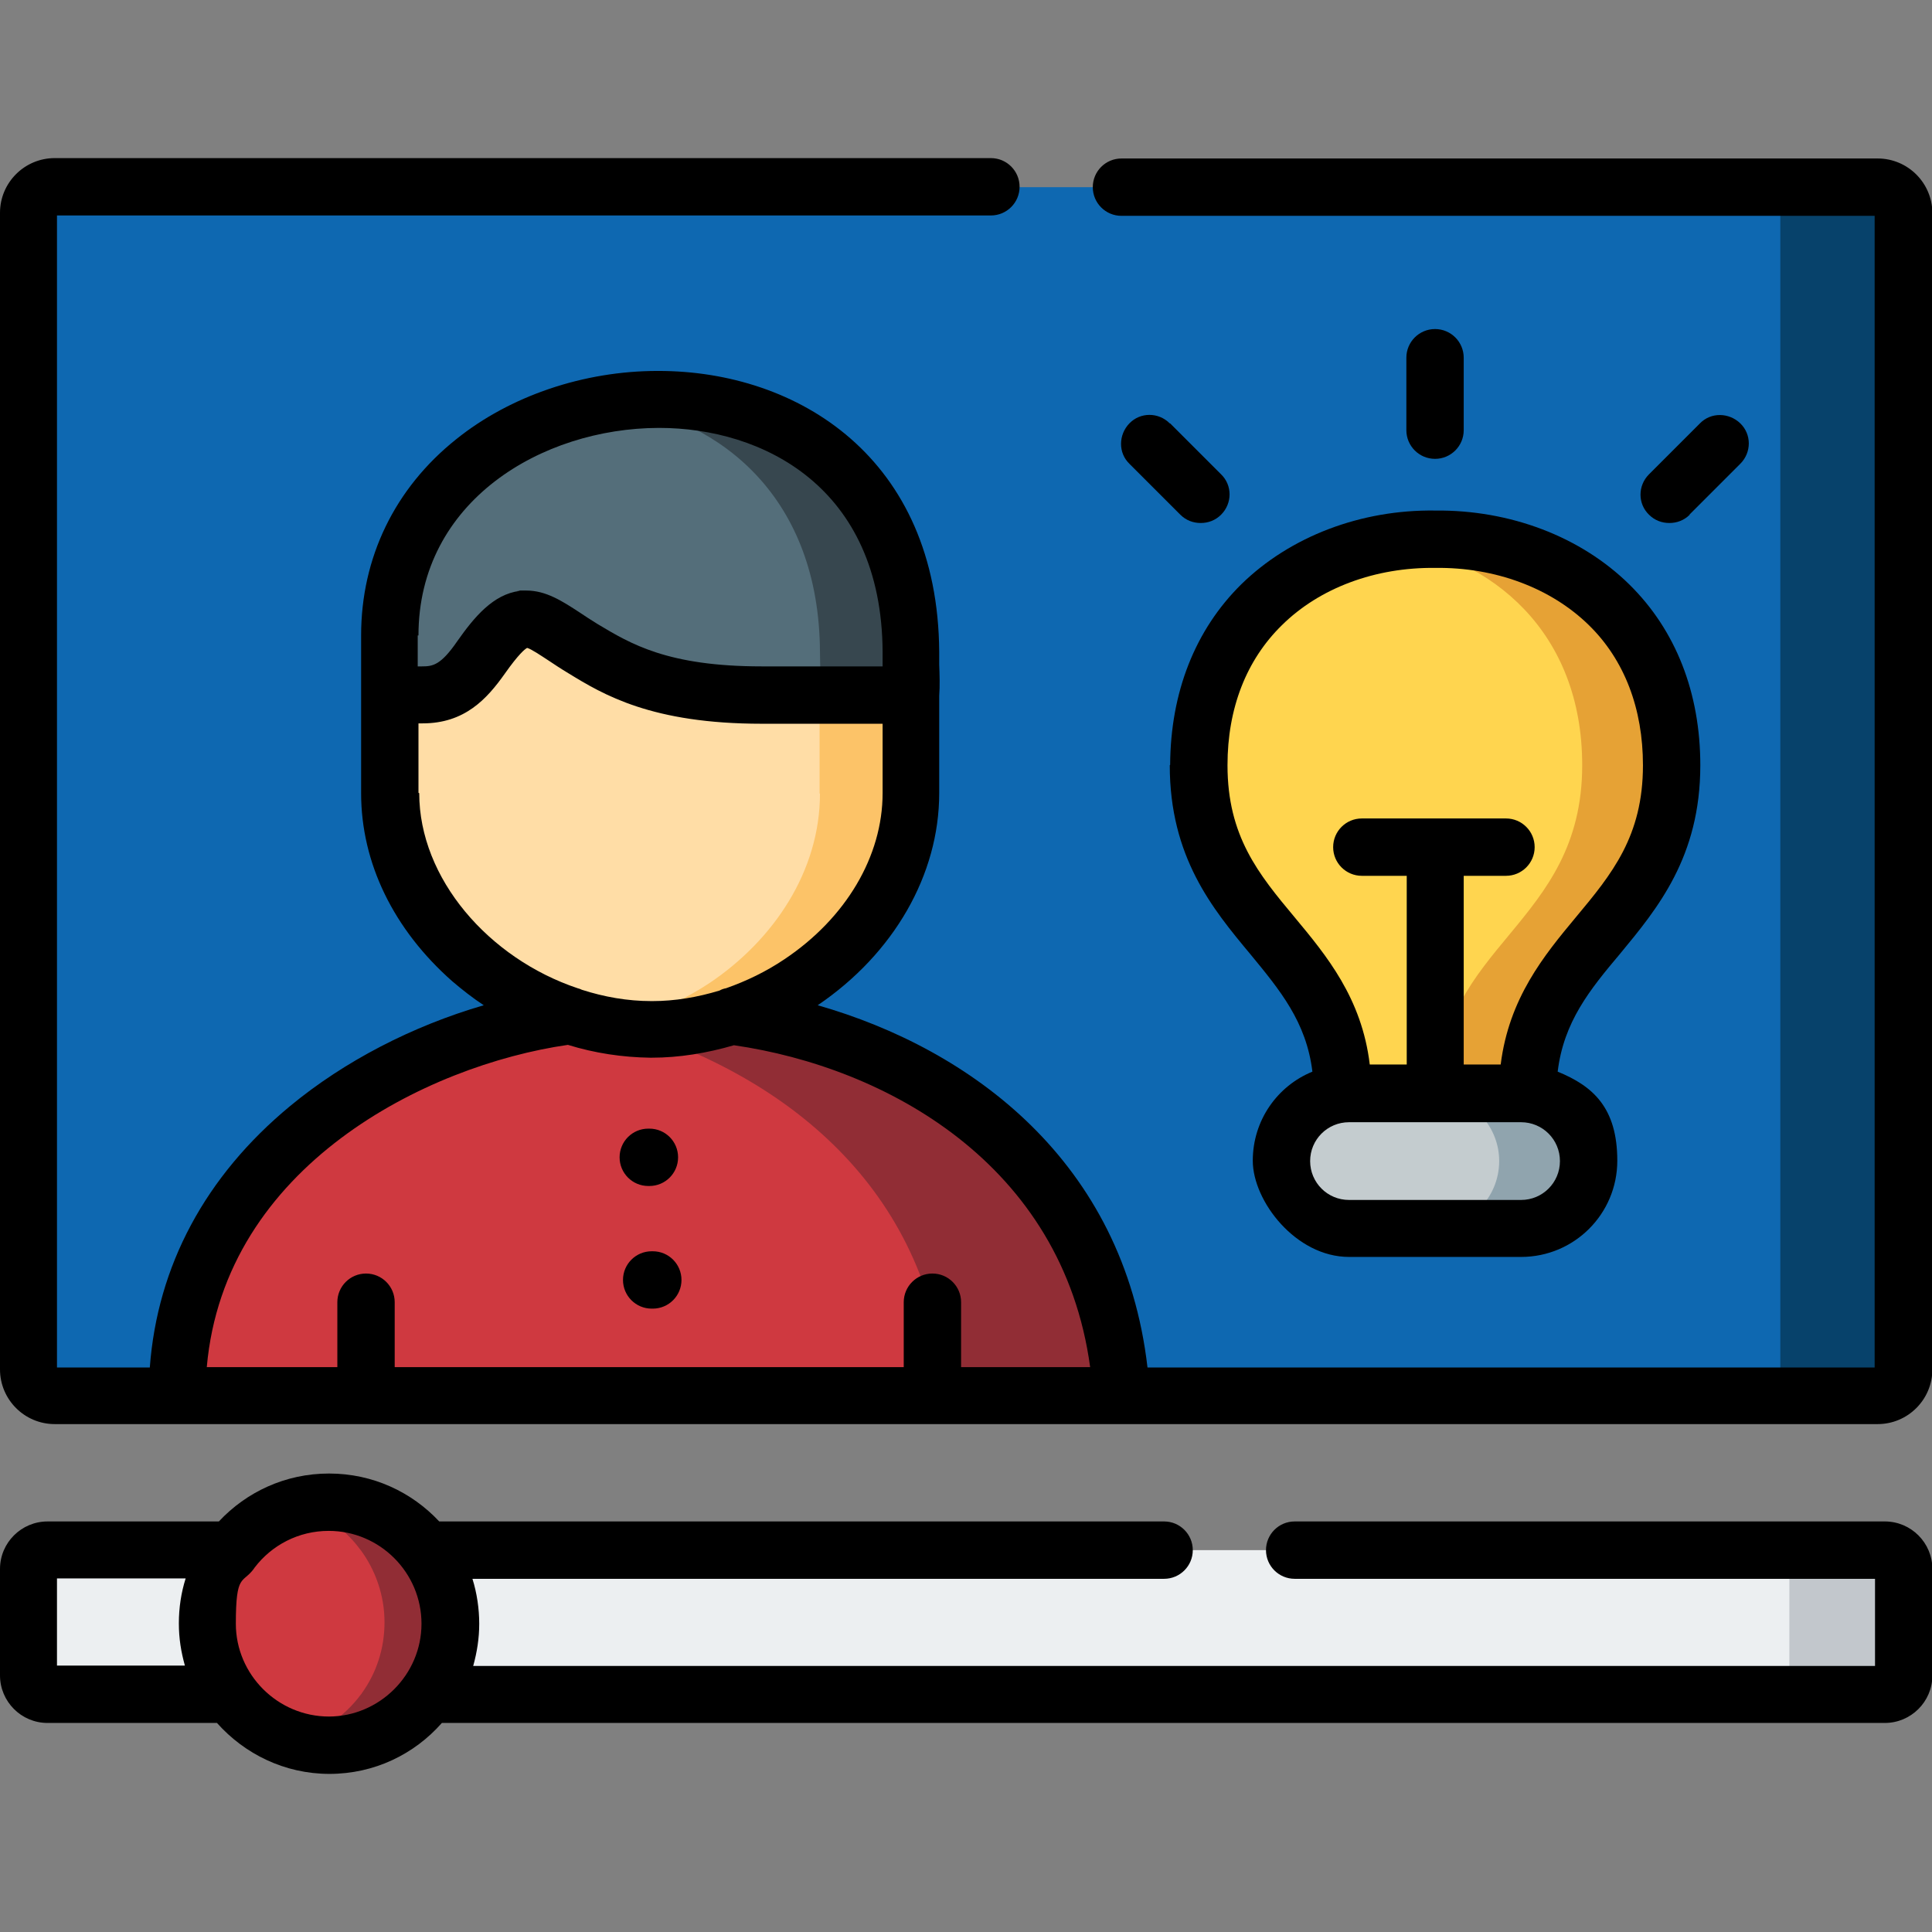 <?xml version="1.0" encoding="UTF-8"?>
<svg xmlns="http://www.w3.org/2000/svg" id="Capa_1" version="1.1" viewBox="0 0 512 512">
  <rect x="0" y="0" width="512" height="512" fill="#808080" stroke="none"/>
  <defs>
    <style>
      .st0 {
        fill: #c4cccf;
      }

      .st0, .st1, .st2, .st3, .st4, .st5, .st6, .st7, .st8, .st9, .st10, .st11, .st12, .st13 {
        fill-rule: evenodd;
      }

      .st1 {
        fill: #0e68b1;
      }

      .st2 {
        fill: #546e7a;
      }

      .st3 {
        fill: #ffd54f;
      }

      .st4 {
        fill: #eceff1;
      }

      .st5 {
        fill: #07426b;
      }

      .st6 {
        fill: #ffdda6;
      }

      .st7 {
        fill: #cf3940;
      }

      .st8 {
        fill: #90a4ae;
      }

      .st9 {
        fill: #37474f;
      }

      .st10 {
        fill: #c2c7cc;
      }

      .st11 {
        fill: #912d35;
      }

      .st12 {
        fill: #e6a235;
      }

      .st13 {
        fill: #fcc368;
      }
    </style>
  </defs>
  <g>
    <path class="st4" d="M12.6,410.8h486.9c2.7,0,5,2.2,5,5v28.2c0,2.8-2.3,5-5,5H12.6c-2.8,0-5-2.2-5-5v-28.2c0-2.7,2.2-5,5-5Z"></path>
    <path class="st7" d="M119.4,430.2c0-7.3-2.4-14.1-6.5-19.5-5.9-7.8-15.2-12.7-25.7-12.7s-19.8,5-25.7,12.7c-4.1,5.4-6.5,12.1-6.5,19.5s2.2,13.5,6,18.8c5.8,8.1,15.4,13.5,26.2,13.5s20.3-5.3,26.2-13.5c3.8-5.3,6-11.8,6-18.8Z"></path>
    <path class="st11" d="M95.6,410.8c3.9,5.3,6.3,12,6.3,19.1s-2.2,13.5-6,18.8c0,.1-.2.3-.3.4-4.3,5.8-10.5,10.1-17.8,12,3,.9,6.1,1.4,9.4,1.4,10.8,0,20.3-5.3,26.2-13.5,3.8-5.3,6-11.8,6-18.8s-2.4-14.1-6.5-19.5c-5.9-7.8-15.2-12.7-25.7-12.7s-5.6.4-8.2,1c6.5,2,12.2,6,16.2,11.3,0,.1.2.2.3.4Z"></path>
    <path class="st10" d="M474.2,415.8v28.2c0,2.8-2.2,5-5,5h30.2c2.7,0,5-2.2,5-5v-28.2c0-2.7-2.3-5-5-5h-30.2c2.8,0,5,2.2,5,5Z"></path>
    <path class="st1" d="M262.6,49.6H14.5c-3.8,0-6.9,3.1-6.9,6.9v306.5c0,3.8,3.1,6.9,6.9,6.9h483.1c3.8,0,6.9-3.1,6.9-6.9V56.5c0-3.8-3.1-6.9-6.9-6.9h-234.9Z"></path>
    <path class="st3" d="M357.5,289.8l22.8,13.5,22.8-13.5h1.8c0-39.5,38.2-44.6,38.1-86.9,0-40.4-31.3-60.3-62.7-59.9-31.3-.4-62.6,19.5-62.7,59.9,0,42.4,38.1,47.5,38.1,86.9h1.8Z"></path>
    <path class="st0" d="M380.3,289.8h-22.8c-9.9,0-17.9,8-17.9,17.9s8,17.9,17.9,17.9h45.6c9.9,0,17.9-8.1,17.9-17.9s-8-17.9-17.9-17.9h-22.8Z"></path>
    <path class="st12" d="M419.3,202.8c0,42.4-38.1,47.5-38.1,86.9h23.7c0-39.5,38.2-44.6,38.1-86.9,0-40.4-31.3-60.3-62.7-59.9-4,0-7.9.2-11.8.8,26.9,4.1,50.8,23.7,50.8,59.1Z"></path>
    <path class="st8" d="M421,307.7c0-9.9-8-17.9-17.9-17.9h-23.7c5.3,0,10.1,2.4,13.4,6.1,2.8,3.2,4.5,7.3,4.5,11.8,0,9.8-8,17.9-17.9,17.9h23.7c9.9,0,17.9-8.1,17.9-17.9Z"></path>
    <path class="st7" d="M187.2,369.9h110.1c-3.6-63-55-94.3-103.3-100.6-12-5.2-33.3-5.3-42.8,0-46.2,5.9-104.2,39.7-104.2,100.7h140.3Z"></path>
    <path class="st6" d="M241.4,172.8h-39.5c-26.8,0-38.1-6.7-47.4-12.3-12.9-7.8-15.8-13.7-26.9,2.3-4.9,7.1-8.9,10-15.6,10h-8.6v37.4c0,27.2,21.6,50.4,47.8,59.1,7.4,2.2,13.5,3.5,21.3,3.5,7.3,0,14.6-1.2,21.5-3.5,6.4-2.1,12.5-5.1,18.1-8.8,17.2-11.4,29.4-29.8,29.4-50.3v-37.4Z"></path>
    <path class="st2" d="M241.4,184.1c.3-3.4,0-8.2,0-11.4-.5-94.8-138.1-82.1-138.1-4.4v15.8h8.6c6.7,0,10.7-2.9,15.6-10,11.1-16,14.1-10.1,26.9-2.3,9.4,5.7,20.6,12.3,47.4,12.3h39.5Z"></path>
    <path class="st9" d="M217.3,172.8c0,3.2.3,8,0,11.4h24.1c.3-3.4,0-8.2,0-11.4-.3-51.8-41.6-71.5-78.9-66,29,4.4,54.6,25.3,54.8,66Z"></path>
    <path class="st13" d="M217.3,210.3c0,20.5-12.2,38.8-29.4,50.3-2.9,1.9-5.9,3.6-9,5.1-3,1.4-6,2.7-9.1,3.7-2.9.9-5.8,1.7-8.7,2.3,1.5.3,3,.5,4.5.7,2.2.3,4.4.4,6.7.4h0c7.1,0,14.2-1.1,20.9-3.3.2,0,.4-.1.6-.2,6.4-2.1,12.5-5.1,18.1-8.8,17.2-11.4,29.4-29.8,29.4-50.3v-26h-24.1v26.1Z"></path>
    <path class="st11" d="M250.6,369.9h46.7c-3.6-63-55-94.3-103.4-100.6-6.9,2.3-14.2,3.5-21.5,3.5-1.9,0-3.6,0-5.3-.2,46.1,14.6,80.6,46.5,83.5,97.4Z"></path>
    <path class="st5" d="M471.8,56.5v306.5c0,3.8-3.1,6.9-6.9,6.9h32.6c3.8,0,6.9-3.1,6.9-6.9V56.5c0-3.8-3.1-6.9-6.9-6.9h-32.6c3.8,0,6.9,3.1,6.9,6.9Z"></path>
  </g>
  <path d="M499.4,403.2h-156.3c-4.2,0-7.6,3.4-7.6,7.6s3.4,7.6,7.6,7.6h153.8v23.1H125.4c1-3.6,1.6-7.3,1.6-11.2s-.6-8.1-1.8-11.9h183.3c4.2,0,7.6-3.4,7.6-7.6s-3.4-7.6-7.6-7.6H116.4c-7.3-7.8-17.6-12.7-29.2-12.7s-21.9,4.9-29.2,12.7H12.6c-6.9,0-12.6,5.6-12.6,12.6v28.2c0,6.9,5.6,12.6,12.6,12.6h44.9c7.3,8.2,17.9,13.5,29.8,13.5s22.5-5.2,29.8-13.5h382.4c6.9,0,12.6-5.6,12.6-12.6v-28.2c0-6.9-5.6-12.6-12.6-12.6ZM15.1,441.4v-23.1h34.1c-1.2,3.8-1.8,7.8-1.8,11.9s.6,7.6,1.6,11.2H15.1ZM87.2,454.9c-13.6,0-24.7-11.1-24.7-24.6s1.8-10.5,4.8-14.6c0,0,.1-.2.2-.3,4.5-5.9,11.6-9.7,19.6-9.7,13.6,0,24.6,11.1,24.6,24.6s-11.1,24.6-24.6,24.6Z"></path>
  <path d="M387.9,114v-19.2c0-4.2-3.4-7.6-7.6-7.6s-7.6,3.4-7.6,7.6v19.2c0,4.2,3.4,7.6,7.6,7.6s7.6-3.4,7.6-7.6Z"></path>
  <path d="M310,112.2c-3-3-7.8-3-10.7,0s-3,7.8,0,10.7l13.5,13.5c1.5,1.5,3.4,2.2,5.4,2.2s3.9-.7,5.4-2.2c3-3,3-7.8,0-10.7l-13.5-13.5Z"></path>
  <path d="M447.7,136.4l13.5-13.5c3-3,3-7.8,0-10.7s-7.8-3-10.7,0l-13.5,13.5c-3,3-3,7.8,0,10.7,1.5,1.5,3.4,2.2,5.4,2.2s3.9-.7,5.4-2.2Z"></path>
  <path d="M310,202.8c0,24.3,11.3,38,21.3,50,7.9,9.6,14.9,18,16.5,31.2-9.3,3.8-15.8,12.9-15.8,23.6s11.4,25.5,25.5,25.5h45.6c14.1,0,25.5-11.4,25.5-25.5s-6.5-19.8-15.8-23.6c1.6-13.2,8.5-21.7,16.5-31.2,10-12.1,21.3-25.7,21.3-50,0-19.2-6.5-35.8-18.8-47.9-12.9-12.7-31.6-19.8-51.4-19.6-19.8-.3-38.5,6.9-51.4,19.5-12.3,12.1-18.8,28.7-18.9,47.9ZM403.1,318h-45.6c-5.7,0-10.3-4.6-10.3-10.3s4.6-10.3,10.3-10.3h45.6c5.7,0,10.3,4.6,10.3,10.3s-4.6,10.3-10.3,10.3ZM380.2,150.5h.2c15.8-.2,30.6,5.3,40.7,15.2,9.4,9.2,14.3,22.1,14.3,37.1,0,18.8-8.2,28.8-17.8,40.3-8.4,10.1-17.7,21.4-19.9,39h-9.8v-50h11.2c4.2,0,7.6-3.4,7.6-7.6s-3.4-7.6-7.6-7.6h-38.2c-4.2,0-7.6,3.4-7.6,7.6s3.4,7.6,7.6,7.6h11.9v50h-9.8c-2.1-17.6-11.5-28.9-19.9-39-9.6-11.5-17.8-21.5-17.8-40.3,0-15.1,5-27.9,14.4-37.1,10-9.9,24.8-15.4,40.7-15.2Z"></path>
  <path d="M173,331.6h-.3c-4.2,0-7.6,3.4-7.6,7.6s3.4,7.6,7.6,7.6h.3c4.2,0,7.6-3.4,7.6-7.6s-3.4-7.6-7.6-7.6Z"></path>
  <path d="M171.8,314.3h.3c4.2,0,7.6-3.4,7.6-7.6s-3.4-7.6-7.6-7.6h-.3c-4.2,0-7.6,3.4-7.6,7.6s3.4,7.6,7.6,7.6Z"></path>
  <path d="M497.5,42h-200.3c-4.2,0-7.6,3.4-7.6,7.6s3.4,7.6,7.6,7.6h199.6v305.2h-192.7c-6.3-54.6-46.8-84.4-87.4-96,20.2-13.7,32.2-34.6,32.2-56.2v-25.8c.2-2.6.1-5.7,0-8.3,0-1.2,0-2.3,0-3.3-.3-51.5-37.5-74.5-74.4-74.5h-.2c-19.6,0-39.1,6.6-53.4,18.1-16.3,13-25.2,31.4-25.2,52v41.8c0,18.5,8.6,36.1,24.1,49.8,2.7,2.3,5.5,4.5,8.4,6.4-18.9,5.5-36.9,14.8-51.3,26.7-22.5,18.6-35.2,42.4-37.2,69.3H15.1V57.1h247.5c4.2,0,7.6-3.4,7.6-7.6s-3.4-7.6-7.6-7.6H14.5c-8,0-14.5,6.5-14.5,14.5v306.5c0,8,6.5,14.5,14.5,14.5h483.1c8,0,14.5-6.5,14.5-14.5V56.5c0-8-6.5-14.5-14.5-14.5ZM110.9,168.4c0-35.6,32.7-54.9,63.6-55h.2c27.2,0,59,15.5,59.2,59.4,0,1.1,0,2.3,0,3.6,0,0,0,.2,0,.2h-32c-25,0-34.8-6-43.5-11.2-1.8-1.1-3.3-2.1-4.8-3.1-4.6-3-8.9-5.8-14.1-5.8s-1.2,0-1.8.1c-7,.9-12,6.9-16.5,13.3-4.4,6.4-6.5,6.7-9.4,6.7h-1.1v-8.2ZM110.9,210.1v-18.4h1.1c11.1,0,17-6.4,21.8-13.2,3.6-5.1,5.3-6.5,5.9-6.8,1.1.3,3.6,2,5.6,3.3,1.5,1,3.3,2.2,5.3,3.4,9.3,5.7,22.1,13.4,51.3,13.4h32v18.4c0,16.7-9.7,33.1-26,44-4.9,3.3-10.1,5.8-15.5,7.7-.6.1-1.2.3-1.7.6-5.9,1.8-11.9,2.8-17.8,2.8h-.3c-6.3,0-12.5-1.1-18.4-3-.4-.2-.7-.3-1.1-.4-23.6-7.9-42-29.1-42-51.7ZM150.5,276.9c7.1,2.2,14.5,3.3,21.8,3.4.1,0,.3,0,.4,0,7.3,0,14.6-1.2,21.8-3.3,40.2,5.8,87.1,31.4,94.4,85.3h-34.2v-17.2c0-4.2-3.4-7.6-7.6-7.6s-7.6,3.4-7.6,7.6v17.2H104.6v-17.2c0-4.2-3.4-7.6-7.6-7.6s-7.6,3.4-7.6,7.6v17.2h-34.6c4.7-53.3,58.2-80,95.7-85.4Z"></path>
</svg>
